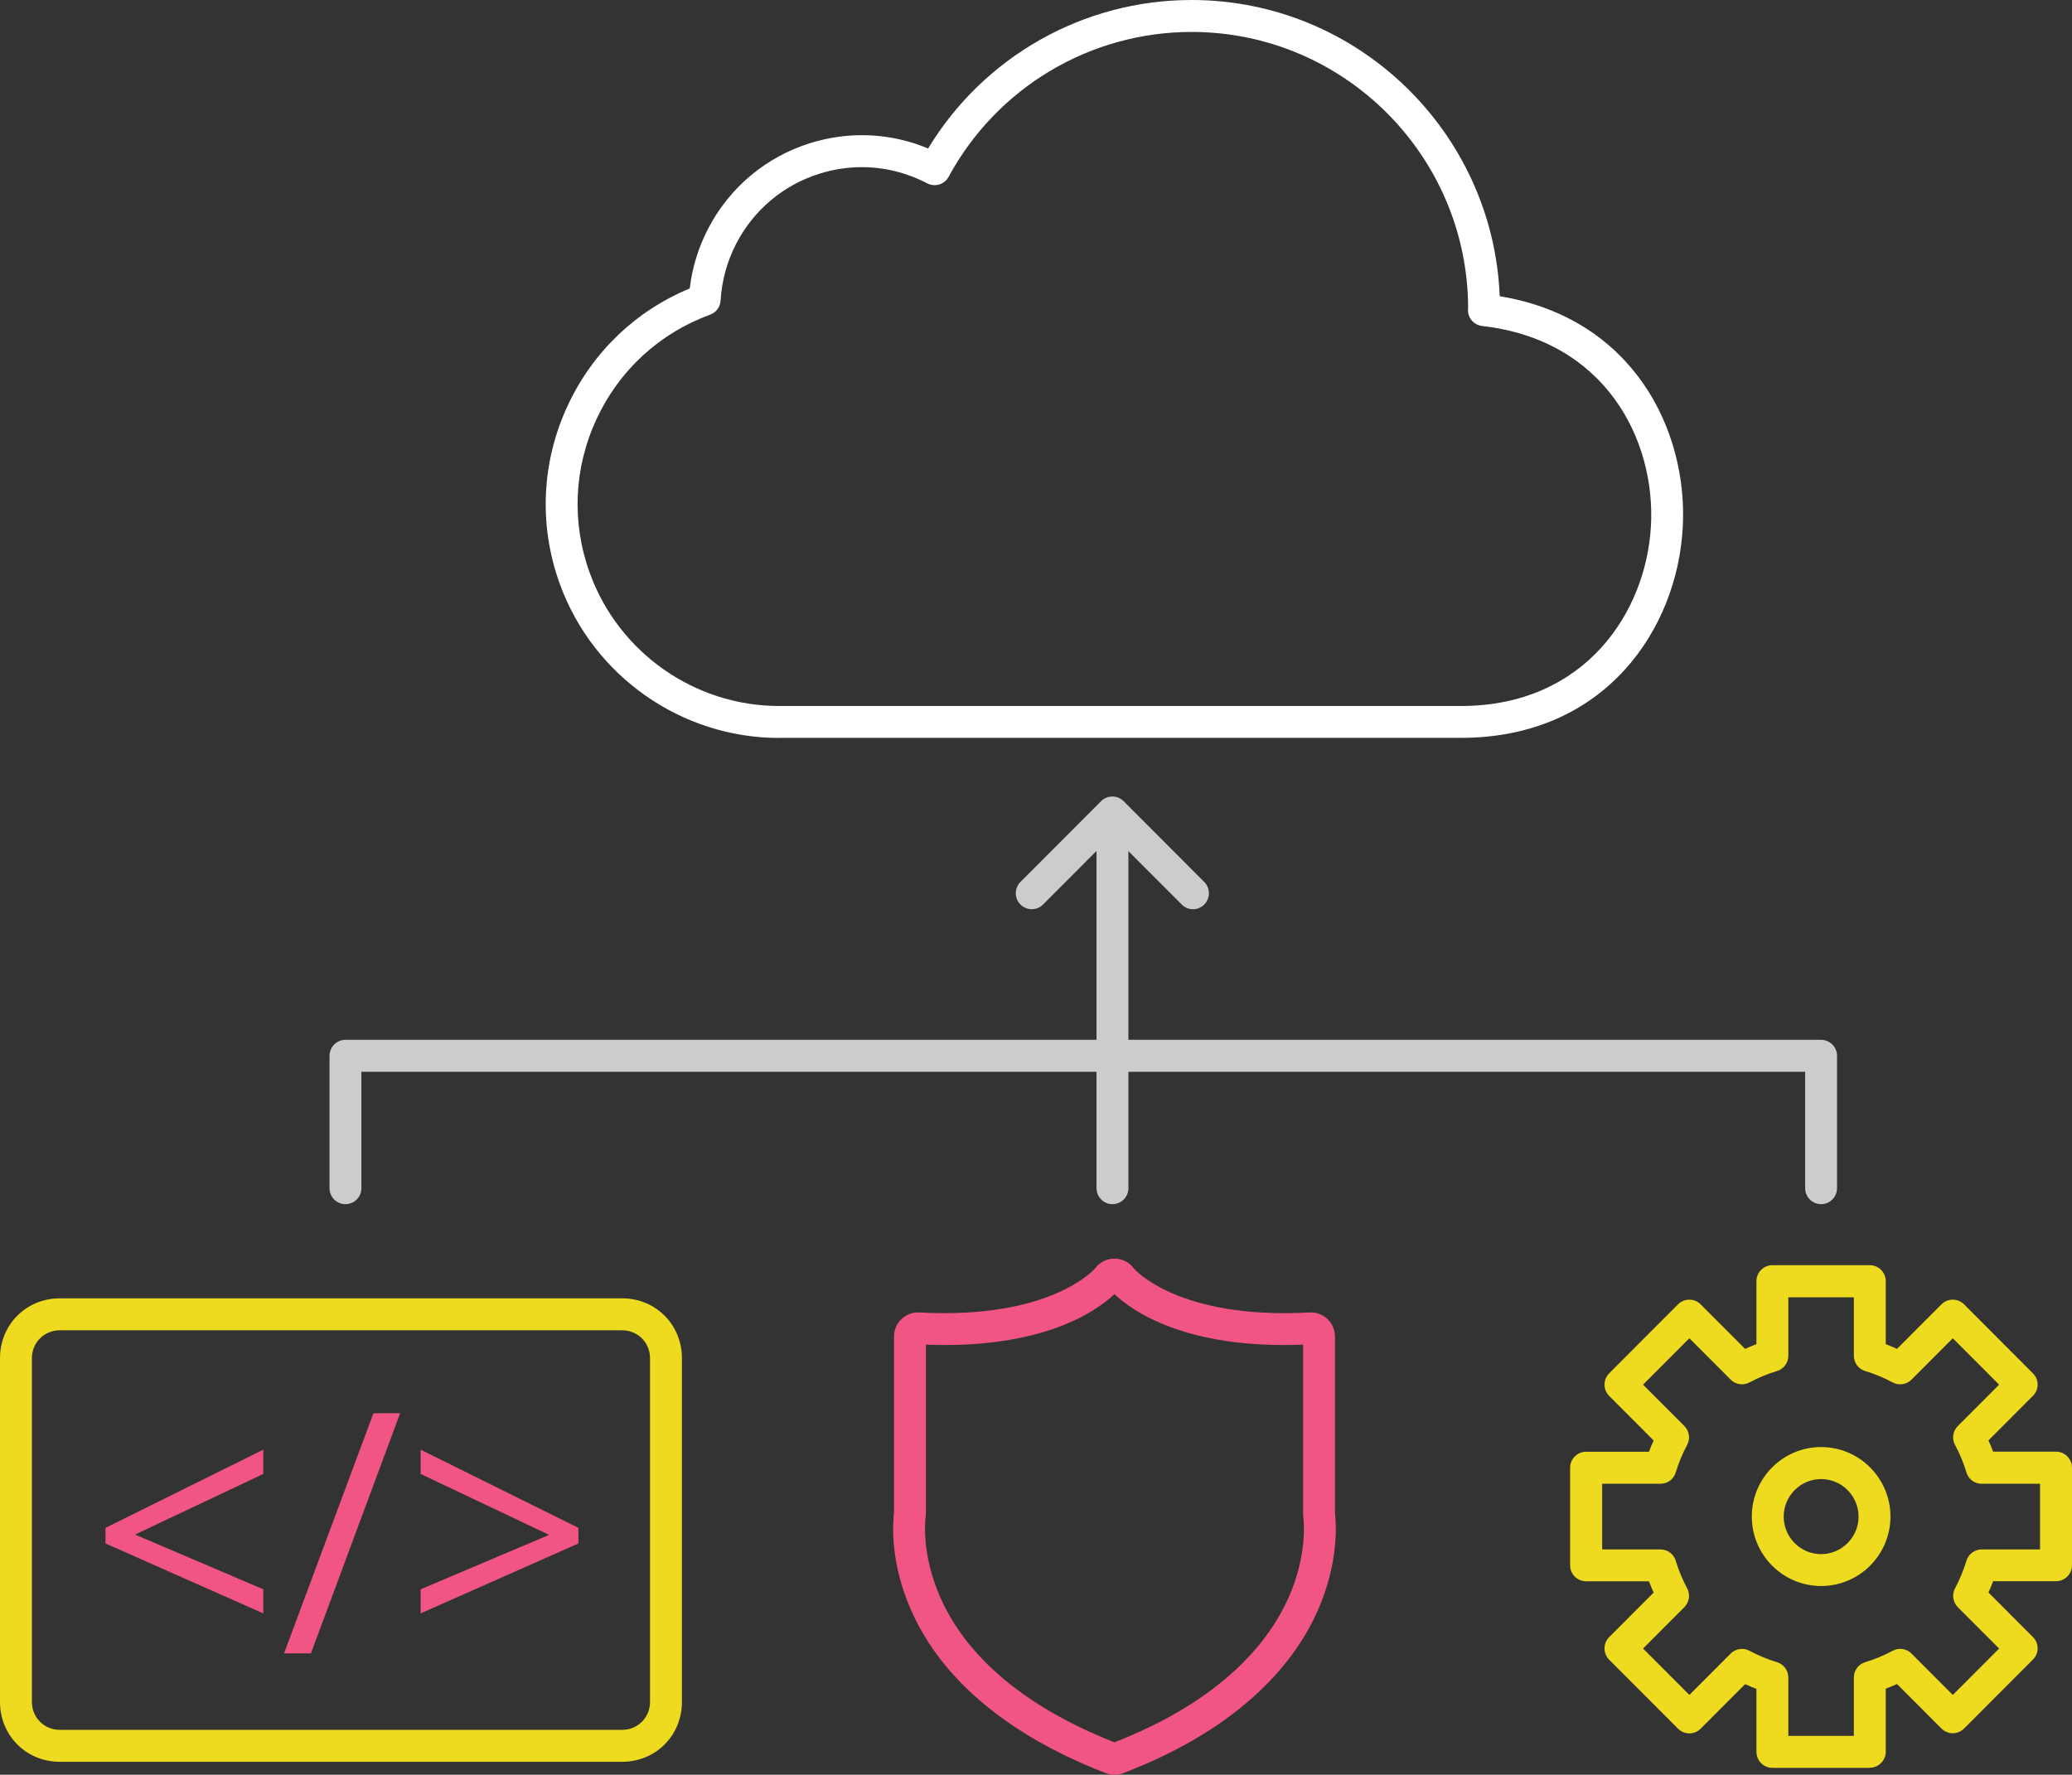 <svg width="300" height="257" viewBox="0 0 300 257" fill="none" xmlns="http://www.w3.org/2000/svg">
<rect x="0" y="0" width="300" height="257" fill="#333333" stroke="none"/>
<g clip-path="url(#clip0_165_471)">
<path d="M270.725 256.005H256.618C255.349 256.005 254.31 254.964 254.31 253.692V244.567C253.756 244.359 253.213 244.128 252.67 243.885L246.229 250.338C245.329 251.24 243.863 251.24 242.962 250.338L232.988 240.346C232.088 239.444 232.088 237.975 232.988 237.073L239.43 230.62C239.187 230.088 238.956 229.533 238.749 228.989H229.641C228.371 228.989 227.332 227.948 227.332 226.676V212.543C227.332 211.271 228.371 210.23 229.641 210.23H238.749C238.956 209.675 239.187 209.132 239.43 208.6L232.988 202.146C232.088 201.244 232.088 199.776 232.988 198.874L242.962 188.881C243.863 187.979 245.329 187.979 246.229 188.881L252.67 195.335C253.201 195.092 253.756 194.86 254.31 194.652V185.527C254.31 184.255 255.349 183.214 256.618 183.214H270.725C271.995 183.214 273.034 184.255 273.034 185.527V194.652C273.588 194.86 274.13 195.092 274.661 195.335L281.103 188.881C282.003 187.979 283.469 187.979 284.37 188.881L294.343 198.874C294.782 199.313 295.025 199.891 295.025 200.504C295.025 201.117 294.782 201.707 294.343 202.135L287.902 208.588C288.144 209.12 288.375 209.675 288.583 210.219H297.691C298.961 210.219 300 211.26 300 212.532V226.665C300 227.937 298.961 228.978 297.691 228.978H288.583C288.375 229.533 288.144 230.076 287.902 230.608L294.343 237.062C294.782 237.501 295.025 238.079 295.025 238.692C295.025 239.305 294.782 239.895 294.343 240.323L284.37 250.315C283.469 251.217 282.003 251.217 281.103 250.315L274.661 243.862C274.13 244.105 273.576 244.336 273.034 244.544V253.669C273.034 254.941 271.995 255.982 270.725 255.982V256.005ZM258.927 251.379H268.416V242.913C268.416 241.896 269.086 240.994 270.055 240.705C271.429 240.288 272.768 239.733 274.038 239.051C274.938 238.565 276.047 238.727 276.762 239.456L282.742 245.446L289.449 238.727L283.469 232.736C282.754 232.019 282.58 230.909 283.065 230.007C283.746 228.735 284.3 227.393 284.716 226.017C285.005 225.045 285.905 224.375 286.921 224.375H295.371V214.868H286.921C285.905 214.868 285.005 214.197 284.716 213.226C284.3 211.85 283.746 210.508 283.065 209.236C282.58 208.334 282.742 207.224 283.469 206.506L289.449 200.516L282.742 193.796L276.762 199.787C276.047 200.504 274.938 200.678 274.038 200.192C272.768 199.51 271.429 198.954 270.055 198.538C269.086 198.249 268.416 197.347 268.416 196.329V187.864H258.927V196.329C258.927 197.347 258.258 198.249 257.288 198.538C255.914 198.954 254.575 199.51 253.305 200.192C252.405 200.678 251.297 200.504 250.581 199.787L244.601 193.796L237.894 200.516L243.874 206.506C244.59 207.224 244.763 208.334 244.278 209.236C243.597 210.508 243.043 211.85 242.627 213.226C242.339 214.197 241.438 214.868 240.422 214.868H231.972V224.375H240.422C241.438 224.375 242.339 225.045 242.627 226.017C243.043 227.393 243.597 228.735 244.278 230.007C244.763 230.909 244.59 232.008 243.874 232.736L237.894 238.727L244.601 245.446L250.581 239.456C251.297 238.738 252.405 238.565 253.305 239.051C254.575 239.733 255.914 240.288 257.288 240.705C258.258 240.994 258.927 241.896 258.927 242.913V251.379Z" fill="#EEDB20"/>
<path d="M263.672 229.672C258.142 229.672 253.64 225.161 253.64 219.61C253.64 214.059 258.142 209.548 263.672 209.548C269.201 209.548 273.715 214.059 273.715 219.61C273.715 225.161 269.213 229.672 263.672 229.672ZM263.672 214.186C260.682 214.186 258.258 216.626 258.258 219.622C258.258 222.617 260.693 225.057 263.672 225.057C266.65 225.057 269.097 222.617 269.097 219.622C269.097 216.626 266.662 214.186 263.672 214.186Z" fill="#EEDB20"/>
<path d="M161.359 257C160.932 257 160.516 256.919 160.112 256.769C150.358 253.022 137.567 245.909 131.945 233.245C128.84 226.249 129.256 220.57 129.44 219.124V193.531C129.44 192.583 129.833 191.657 130.526 191.01C131.23 190.35 132.176 189.992 133.123 190.061C152.32 191.091 158.554 183.689 158.612 183.608C159.212 182.798 160.205 182.29 161.301 182.255C162.479 182.255 163.518 182.787 164.164 183.677C164.176 183.689 170.409 191.114 189.618 190.061C190.553 190.004 191.511 190.35 192.204 191.01C192.897 191.669 193.289 192.594 193.289 193.542V219.136C193.462 220.582 193.878 226.26 190.784 233.257C187.679 240.254 180.279 250.003 162.617 256.78C162.213 256.931 161.798 257.012 161.371 257.012L161.359 257ZM134.058 194.722V219.275C134.058 219.379 134.058 219.495 134.035 219.599C133.954 220.142 133.377 225.081 136.17 231.372C141.065 242.417 152.482 248.835 161.359 252.305C177.243 246.106 183.823 237.513 186.559 231.372C189.353 225.081 188.764 220.142 188.695 219.599C188.683 219.495 188.672 219.39 188.672 219.275V194.722C171.529 195.393 163.806 189.738 161.359 187.401C158.889 189.749 151.143 195.381 134.058 194.722ZM160.459 186.43C160.459 186.43 160.482 186.453 160.493 186.465C160.482 186.453 160.47 186.43 160.459 186.43ZM162.271 186.407C162.271 186.407 162.259 186.418 162.248 186.43C162.248 186.43 162.259 186.407 162.271 186.407Z" fill="#F05583"/>
<path d="M172.73 131.669C172.141 131.669 171.552 131.438 171.102 130.987L161.059 120.925L151.016 130.987C150.116 131.889 148.649 131.889 147.749 130.987C146.849 130.084 146.849 128.616 147.749 127.714L159.42 116.021C160.32 115.119 161.786 115.119 162.687 116.021L174.357 127.714C175.258 128.616 175.258 130.084 174.357 130.987C173.907 131.438 173.319 131.669 172.73 131.669Z" fill="#CCCCCB"/>
<path d="M90.076 255.127H8.658C3.798 255.127 0 251.322 0 246.453V196.688C0 191.819 3.798 188.014 8.658 188.014H90.076C94.936 188.014 98.734 191.819 98.734 196.688V246.453C98.734 251.322 94.936 255.127 90.076 255.127ZM8.658 192.64C6.395 192.64 4.618 194.421 4.618 196.688V246.453C4.618 248.719 6.395 250.5 8.658 250.5H90.076C92.339 250.5 94.117 248.719 94.117 246.453V196.688C94.117 194.421 92.339 192.64 90.076 192.64H8.658Z" fill="#EEDB20"/>
<path d="M38.118 233.638L15.273 223.507V221.252L38.118 209.93V213.445L19.555 222.223L38.118 230.146V233.638Z" fill="#F05583"/>
<path d="M57.938 204.645L45.021 239.421H41.131L54.071 204.645H57.938Z" fill="#F05583"/>
<path d="M60.905 230.146L79.502 222.27L60.905 213.445V209.93L83.75 221.252V223.507L60.905 233.638V230.146Z" fill="#F05583"/>
<path d="M263.672 174.379C262.402 174.379 261.363 173.338 261.363 172.066V155.204H52.328V172.066C52.328 173.338 51.289 174.379 50.019 174.379C48.749 174.379 47.71 173.338 47.71 172.066V152.891C47.71 151.618 48.749 150.578 50.019 150.578H263.672C264.941 150.578 265.98 151.618 265.98 152.891V172.066C265.98 173.338 264.941 174.379 263.672 174.379Z" fill="#CCCCCB"/>
<path d="M161.07 174.379C159.801 174.379 158.762 173.338 158.762 172.066V119.028C158.762 117.756 159.801 116.715 161.07 116.715C162.34 116.715 163.379 117.756 163.379 119.028V172.066C163.379 173.338 162.34 174.379 161.07 174.379Z" fill="#CCCCCB"/>
<path d="M112.806 106.862C98.665 106.862 85.921 97.922 81.072 84.61C77.978 76.122 78.382 66.927 82.192 58.739C85.793 50.991 92.027 45.023 99.865 41.773C100.223 38.732 101.124 35.817 102.544 33.076C105.649 27.132 110.878 22.749 117.273 20.736C122.953 18.955 128.944 19.233 134.381 21.5C142.439 8.188 156.869 0 172.522 0C196.533 0 216.181 19.082 217.139 42.895C236.417 46.064 244.417 62.243 243.643 76.388C242.847 91.017 232.48 106.792 211.621 106.85H112.794L112.806 106.862ZM124.788 24.206C122.734 24.206 120.667 24.518 118.647 25.154C113.429 26.796 109.17 30.37 106.63 35.216C105.279 37.818 104.506 40.617 104.333 43.531C104.275 44.456 103.686 45.254 102.821 45.567C95.502 48.238 89.661 53.604 86.371 60.682C83.081 67.76 82.734 75.694 85.412 83.026C89.591 94.522 100.604 102.236 112.806 102.236H211.621C229.479 102.189 238.356 88.67 239.037 76.145C239.718 63.608 232.365 49.21 214.599 47.209C214.08 47.151 213.595 46.92 213.225 46.55C212.717 46.041 212.463 45.312 212.567 44.595V44.572C212.487 22.529 194.559 4.626 172.534 4.626C157.838 4.626 144.355 12.664 137.348 25.605C136.748 26.715 135.374 27.132 134.254 26.553C131.288 25.004 128.055 24.206 124.8 24.206H124.788Z" fill="white"/>
</g>
<defs>
<clipPath id="clip0_165_471">
<rect width="300" height="257" fill="white"/>
</clipPath>
</defs>
</svg>
